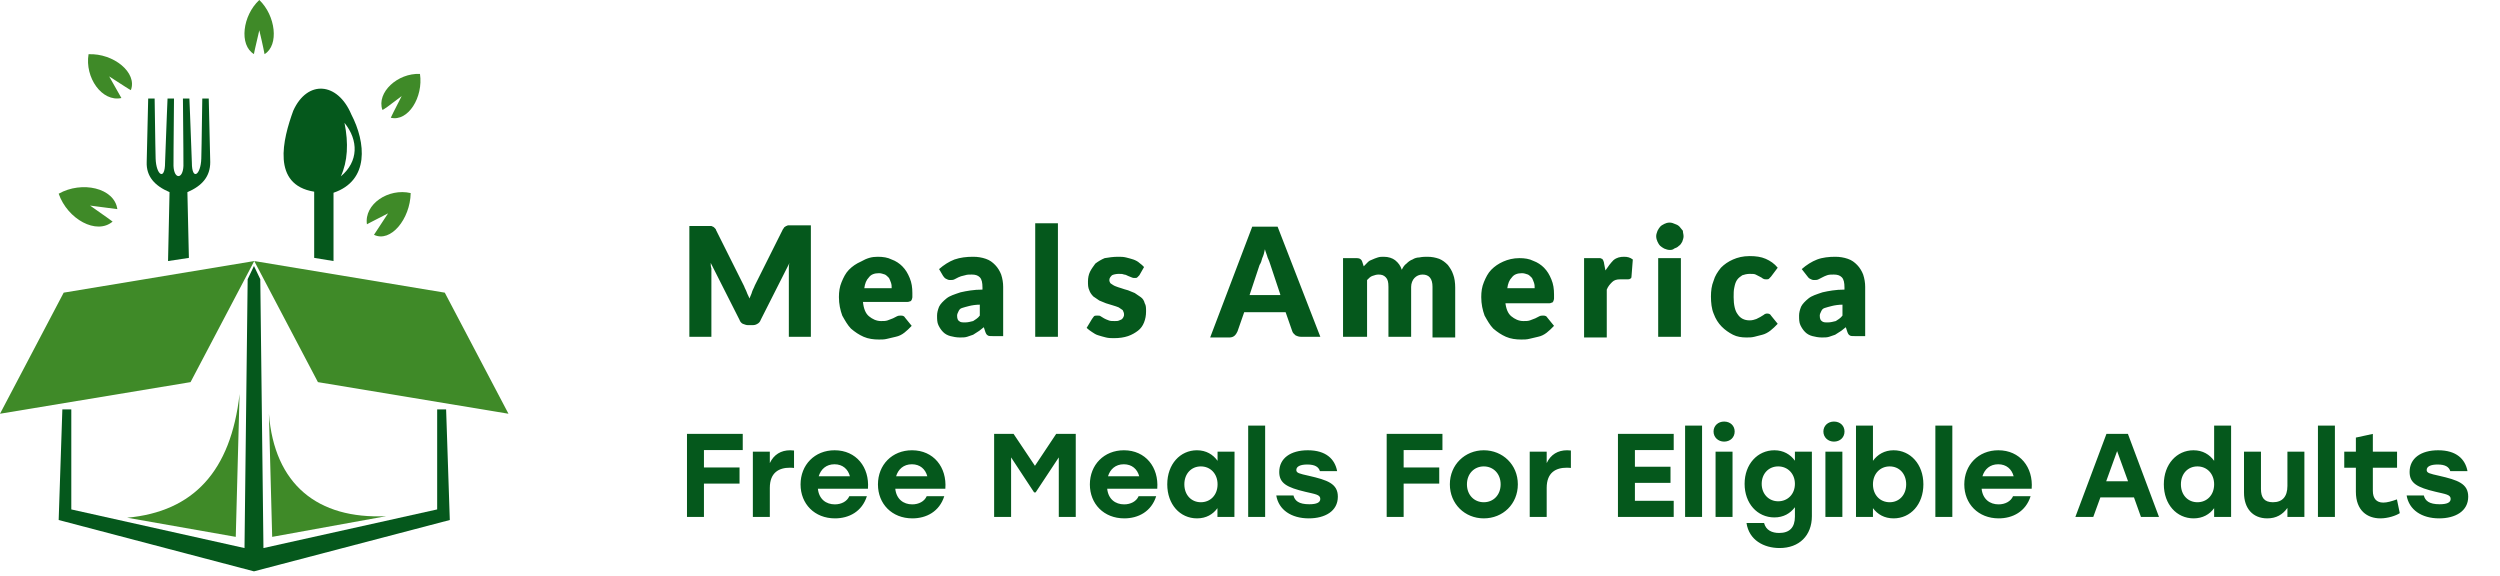 <svg width="295" height="68" viewBox="0 0 295 68" fill="none" xmlns="http://www.w3.org/2000/svg">
<g clip-path="url(#clip0_171_179)">
<path fill-rule="evenodd" clip-rule="evenodd" d="M40.219 20.808C41.021 19.059 41.144 16.934 40.651 14.498C42.316 16.56 42.316 19.059 40.219 20.808ZM39.355 22.744V30.803L37.073 30.429V22.619C32.016 21.807 33.373 16.435 34.606 13.061C36.272 9.375 39.849 9.688 41.453 13.498C43.18 16.809 43.611 21.308 39.355 22.744Z" fill="#05581C"/>
<path fill-rule="evenodd" clip-rule="evenodd" d="M19.829 30.803C19.946 25.403 20.005 22.672 20.005 22.672C18.247 21.927 17.252 20.81 17.31 19.134C17.427 14.107 17.486 11.624 17.486 11.624C17.954 11.624 18.247 11.624 18.247 11.624C18.306 16.341 18.364 18.7 18.364 18.7C18.423 20.686 19.477 21.369 19.477 19.196C19.653 14.293 19.77 11.624 19.77 11.624C20.297 11.624 20.532 11.624 20.532 11.624C20.473 16.9 20.473 19.569 20.473 19.569C20.532 21.183 21.586 21.183 21.645 19.569C21.645 19.569 21.645 16.9 21.586 11.624C21.586 11.624 21.82 11.624 22.348 11.624C22.348 11.624 22.465 14.293 22.64 19.196C22.64 21.369 23.695 20.686 23.753 18.7C23.753 18.7 23.812 16.341 23.87 11.624C23.87 11.624 24.105 11.624 24.632 11.624C24.632 11.624 24.691 14.107 24.808 19.134C24.808 20.81 23.87 21.927 22.113 22.672L22.289 30.431L19.829 30.803Z" fill="#05581C"/>
<path fill-rule="evenodd" clip-rule="evenodd" d="M30.598 3.571C31.048 5.45 31.217 6.39 31.217 6.39C32.961 5.325 32.511 1.817 30.598 0C28.628 1.817 28.178 5.325 29.979 6.39C29.922 6.453 30.147 5.513 30.598 3.571Z" fill="#3F8A28"/>
<path fill-rule="evenodd" clip-rule="evenodd" d="M47.397 11.339C46.521 13.021 46.112 13.893 46.112 13.893C48.156 14.391 49.966 11.464 49.557 8.723C46.929 8.598 44.418 10.903 45.119 12.959C45.177 13.021 45.937 12.46 47.397 11.339Z" fill="#3F8A28"/>
<path fill-rule="evenodd" clip-rule="evenodd" d="M12.881 9.014C13.866 10.758 14.326 11.568 14.326 11.568C12.027 12.066 9.99 9.139 10.45 6.398C13.406 6.273 16.231 8.578 15.443 10.634C15.377 10.634 14.523 10.073 12.881 9.014Z" fill="#3F8A28"/>
<path fill-rule="evenodd" clip-rule="evenodd" d="M45.791 25.176C44.664 26.886 44.13 27.707 44.13 27.707C46.088 28.664 48.402 25.86 48.462 22.783C45.851 22.168 42.943 24.082 43.299 26.476C43.24 26.476 44.07 26.066 45.791 25.176Z" fill="#3F8A28"/>
<path fill-rule="evenodd" clip-rule="evenodd" d="M10.629 24.258C12.448 25.517 13.287 26.147 13.287 26.147C11.399 27.756 7.972 25.867 6.923 22.858C9.65 21.319 13.496 22.158 13.846 24.677C13.846 24.677 12.797 24.538 10.629 24.258Z" fill="#3F8A28"/>
<path fill-rule="evenodd" clip-rule="evenodd" d="M30 30.803L7.516 34.533L0 48.821L22.484 45.091L30 30.803Z" fill="#3F8A28"/>
<path fill-rule="evenodd" clip-rule="evenodd" d="M30 30.803L52.484 34.533L60 48.821L37.516 45.091L30 30.803Z" fill="#3F8A28"/>
<path fill-rule="evenodd" clip-rule="evenodd" d="M8.414 48.309V60.112L28.851 64.671L29.224 32.946L29.969 31.385L30.714 32.946L31.087 64.671L51.586 60.112V48.309H52.642L53.077 61.361L29.969 67.419L6.923 61.361L7.358 48.309H8.414Z" fill="#05581C"/>
<path fill-rule="evenodd" clip-rule="evenodd" d="M15 61.09L27.82 63.35L28.269 46.496C27.244 55.601 22.82 60.38 15 61.09Z" fill="#3F8A28"/>
<path fill-rule="evenodd" clip-rule="evenodd" d="M45.577 60.908L32.117 63.35L31.731 48.821C32.375 57.15 37.462 61.284 45.577 60.908Z" fill="#3F8A28"/>
</g>
<path d="M212.606 31.752C213.157 31.267 213.788 30.864 214.418 30.622C215.048 30.38 215.836 30.299 216.545 30.299C217.097 30.299 217.569 30.38 218.042 30.541C218.515 30.703 218.83 30.945 219.145 31.267C219.46 31.59 219.697 31.994 219.854 32.397C220.012 32.882 220.091 33.366 220.091 33.85V39.66H218.83C218.594 39.66 218.357 39.66 218.279 39.58C218.121 39.499 218.042 39.337 217.963 39.095L217.806 38.611C217.569 38.773 217.333 39.015 217.176 39.095C216.939 39.257 216.782 39.337 216.545 39.499C216.309 39.58 216.072 39.66 215.836 39.741C215.6 39.822 215.285 39.822 214.969 39.822C214.576 39.822 214.182 39.741 213.866 39.66C213.551 39.58 213.236 39.418 213 39.176C212.763 38.934 212.606 38.692 212.448 38.369C212.291 38.046 212.291 37.643 212.291 37.239C212.291 36.916 212.369 36.594 212.527 36.19C212.685 35.867 213 35.545 213.394 35.222C213.788 34.899 214.339 34.738 215.048 34.495C215.757 34.334 216.624 34.173 217.648 34.173V33.931C217.648 33.366 217.569 32.962 217.333 32.72C217.097 32.478 216.782 32.397 216.388 32.397C216.072 32.397 215.836 32.397 215.6 32.478C215.363 32.559 215.206 32.639 215.048 32.72C214.891 32.801 214.733 32.882 214.576 32.962C214.418 33.043 214.26 33.043 214.024 33.043C213.866 33.043 213.709 32.962 213.551 32.882C213.394 32.801 213.315 32.639 213.236 32.559L212.606 31.752ZM217.491 35.948C216.939 35.948 216.466 36.029 216.151 36.109C215.836 36.19 215.521 36.271 215.285 36.352C215.048 36.432 214.969 36.594 214.891 36.755C214.812 36.916 214.733 37.078 214.733 37.239C214.733 37.562 214.812 37.804 214.969 37.885C215.127 38.046 215.363 38.046 215.679 38.046C215.994 38.046 216.309 37.965 216.624 37.885C216.86 37.724 217.176 37.562 217.412 37.239V35.948H217.491ZM208.981 32.639C208.903 32.72 208.824 32.801 208.745 32.882C208.666 32.962 208.588 32.962 208.43 32.962C208.272 32.962 208.194 32.962 208.036 32.882C207.957 32.801 207.8 32.72 207.642 32.639C207.485 32.559 207.327 32.478 207.169 32.397C207.012 32.317 206.775 32.317 206.46 32.317C206.145 32.317 205.83 32.397 205.594 32.478C205.357 32.639 205.121 32.801 204.963 33.043C204.806 33.285 204.727 33.527 204.648 33.931C204.569 34.253 204.569 34.657 204.569 35.06C204.569 35.948 204.727 36.674 205.042 37.078C205.357 37.562 205.83 37.804 206.46 37.804C206.775 37.804 207.012 37.724 207.248 37.643C207.406 37.562 207.563 37.481 207.721 37.401C207.878 37.32 207.957 37.239 208.115 37.159C208.194 37.078 208.351 36.997 208.509 36.997C208.745 36.997 208.903 37.078 208.981 37.239L209.769 38.208C209.454 38.53 209.218 38.773 208.903 39.015C208.588 39.257 208.272 39.418 207.957 39.499C207.642 39.58 207.327 39.66 207.012 39.741C206.697 39.822 206.381 39.822 206.066 39.822C205.515 39.822 204.963 39.741 204.491 39.499C204.018 39.257 203.545 38.934 203.151 38.53C202.757 38.127 202.442 37.643 202.206 36.997C201.969 36.432 201.891 35.706 201.891 34.98C201.891 34.334 201.969 33.688 202.206 33.124C202.363 32.559 202.678 32.075 203.072 31.59C203.466 31.187 203.939 30.864 204.491 30.622C205.042 30.38 205.672 30.218 206.46 30.218C207.169 30.218 207.8 30.299 208.351 30.541C208.903 30.783 209.375 31.106 209.769 31.59L208.981 32.639ZM198.66 27.878C198.66 28.12 198.581 28.282 198.503 28.524C198.424 28.685 198.266 28.927 198.109 29.008C197.951 29.169 197.794 29.25 197.557 29.331C197.4 29.492 197.163 29.492 197.006 29.492C196.769 29.492 196.612 29.412 196.375 29.331C196.218 29.25 195.981 29.089 195.903 29.008C195.745 28.847 195.666 28.685 195.587 28.524C195.509 28.362 195.43 28.12 195.43 27.878C195.43 27.636 195.509 27.475 195.587 27.233C195.666 27.071 195.824 26.829 195.903 26.748C196.06 26.587 196.218 26.506 196.375 26.426C196.533 26.345 196.769 26.264 197.006 26.264C197.242 26.264 197.478 26.345 197.636 26.426C197.872 26.506 198.03 26.587 198.187 26.748C198.345 26.91 198.424 27.071 198.581 27.233C198.581 27.475 198.66 27.636 198.66 27.878ZM198.345 30.46V39.741H195.666V30.46H198.345ZM189.442 31.913C189.757 31.429 190.072 31.025 190.387 30.703C190.781 30.38 191.175 30.299 191.648 30.299C192.042 30.299 192.357 30.38 192.672 30.622L192.515 32.639C192.515 32.801 192.436 32.882 192.357 32.882C192.278 32.962 192.2 32.962 192.042 32.962C191.963 32.962 191.963 32.962 191.884 32.962C191.806 32.962 191.727 32.962 191.648 32.962C191.569 32.962 191.49 32.962 191.412 32.962C191.333 32.962 191.254 32.962 191.175 32.962C190.781 32.962 190.466 33.043 190.23 33.285C189.993 33.527 189.757 33.769 189.599 34.173V39.822H186.921V30.46H188.496C188.654 30.46 188.733 30.46 188.812 30.46C188.89 30.46 188.969 30.541 189.048 30.541C189.127 30.622 189.127 30.622 189.206 30.783C189.206 30.864 189.284 30.945 189.284 31.106L189.442 31.913ZM177.624 35.625C177.702 36.432 177.939 36.997 178.333 37.32C178.727 37.643 179.199 37.885 179.751 37.885C180.066 37.885 180.302 37.885 180.539 37.804C180.775 37.724 180.933 37.643 181.169 37.562C181.327 37.481 181.484 37.401 181.642 37.32C181.799 37.239 181.957 37.239 182.115 37.239C182.351 37.239 182.508 37.32 182.587 37.481L183.375 38.45C183.06 38.773 182.824 39.015 182.509 39.257C182.193 39.499 181.878 39.66 181.484 39.741C181.169 39.822 180.775 39.902 180.46 39.983C180.145 40.064 179.83 40.064 179.515 40.064C178.884 40.064 178.254 39.983 177.702 39.741C177.151 39.499 176.678 39.176 176.205 38.773C175.811 38.369 175.496 37.804 175.181 37.239C174.945 36.594 174.787 35.867 174.787 35.06C174.787 34.415 174.866 33.85 175.102 33.285C175.339 32.72 175.575 32.236 175.969 31.832C176.363 31.429 176.836 31.106 177.387 30.864C177.939 30.622 178.569 30.46 179.278 30.46C179.908 30.46 180.46 30.541 180.933 30.783C181.405 30.945 181.878 31.267 182.193 31.59C182.587 31.994 182.824 32.397 183.06 32.962C183.296 33.527 183.375 34.092 183.375 34.738C183.375 34.98 183.375 35.141 183.375 35.222C183.375 35.383 183.296 35.464 183.296 35.545C183.218 35.625 183.218 35.706 183.139 35.706C183.06 35.706 182.981 35.787 182.824 35.787H177.624V35.625ZM181.09 34.011C181.09 33.769 181.09 33.608 181.012 33.366C180.933 33.124 180.854 32.962 180.775 32.801C180.618 32.639 180.46 32.478 180.302 32.397C180.066 32.317 179.83 32.236 179.593 32.236C179.042 32.236 178.648 32.397 178.411 32.72C178.096 33.043 177.939 33.446 177.86 34.011H181.09ZM158.478 39.741V30.46H160.133C160.448 30.46 160.684 30.622 160.763 30.945L160.92 31.429C161.078 31.267 161.236 31.106 161.393 30.945C161.551 30.783 161.708 30.703 161.945 30.622C162.102 30.541 162.339 30.46 162.575 30.38C162.811 30.299 163.048 30.299 163.284 30.299C163.836 30.299 164.308 30.46 164.623 30.703C165.017 31.025 165.254 31.348 165.411 31.832C165.569 31.51 165.727 31.267 165.963 31.106C166.199 30.864 166.436 30.703 166.672 30.622C166.908 30.46 167.223 30.38 167.46 30.38C167.854 30.299 168.169 30.299 168.405 30.299C168.957 30.299 169.351 30.38 169.824 30.541C170.217 30.703 170.533 30.945 170.848 31.267C171.084 31.59 171.321 31.913 171.478 32.397C171.636 32.801 171.714 33.366 171.714 33.931V39.822H169.036V33.85C169.036 32.882 168.642 32.397 167.854 32.397C167.46 32.397 167.145 32.559 166.908 32.801C166.672 33.043 166.514 33.446 166.514 33.85V39.741H163.836V33.85C163.836 33.285 163.757 32.962 163.52 32.72C163.284 32.478 163.048 32.397 162.654 32.397C162.417 32.397 162.181 32.478 161.945 32.559C161.708 32.639 161.551 32.801 161.314 33.043V39.741H158.478ZM155.799 39.741H153.514C153.278 39.741 153.042 39.66 152.884 39.58C152.726 39.418 152.569 39.337 152.49 39.095L151.702 36.836H146.817L146.029 39.095C145.951 39.257 145.872 39.418 145.714 39.58C145.557 39.741 145.32 39.822 145.084 39.822H142.799L147.763 26.748H150.757L155.799 39.741ZM151.072 34.738L149.89 31.187C149.811 30.945 149.732 30.703 149.575 30.38C149.496 30.057 149.338 29.734 149.26 29.412C149.181 29.815 149.102 30.138 148.945 30.46C148.866 30.783 148.787 31.025 148.629 31.267L147.448 34.818H151.072V34.738ZM134.447 32.478C134.369 32.559 134.29 32.639 134.211 32.72C134.132 32.801 134.053 32.801 133.896 32.801C133.738 32.801 133.66 32.801 133.502 32.72C133.344 32.639 133.266 32.639 133.108 32.559C132.95 32.478 132.793 32.397 132.635 32.397C132.478 32.317 132.241 32.317 132.005 32.317C131.69 32.317 131.375 32.397 131.217 32.478C131.059 32.639 130.902 32.801 130.902 33.043C130.902 33.204 130.981 33.366 131.059 33.446C131.217 33.527 131.375 33.688 131.611 33.769C131.847 33.85 132.005 33.931 132.32 34.011C132.556 34.092 132.793 34.173 133.108 34.253C133.344 34.334 133.66 34.495 133.896 34.576C134.132 34.738 134.369 34.899 134.605 35.06C134.841 35.222 134.999 35.464 135.078 35.787C135.235 36.029 135.235 36.352 135.235 36.755C135.235 37.239 135.156 37.643 134.999 38.046C134.841 38.45 134.605 38.773 134.29 39.015C133.975 39.257 133.581 39.499 133.108 39.66C132.635 39.822 132.084 39.902 131.453 39.902C131.138 39.902 130.823 39.902 130.508 39.822C130.193 39.741 129.878 39.66 129.641 39.58C129.326 39.499 129.09 39.337 128.853 39.176C128.617 39.015 128.381 38.853 128.223 38.692L128.853 37.643C128.932 37.562 129.011 37.401 129.09 37.32C129.169 37.239 129.326 37.239 129.484 37.239C129.641 37.239 129.799 37.239 129.878 37.32C130.035 37.401 130.114 37.481 130.272 37.562C130.429 37.643 130.587 37.724 130.823 37.804C130.981 37.885 131.296 37.885 131.532 37.885C131.769 37.885 131.926 37.885 132.084 37.804C132.241 37.724 132.32 37.724 132.399 37.643C132.478 37.562 132.556 37.481 132.556 37.401C132.635 37.32 132.635 37.239 132.635 37.078C132.635 36.916 132.556 36.755 132.478 36.594C132.32 36.513 132.163 36.352 132.005 36.271C131.769 36.19 131.611 36.109 131.296 36.029C131.059 35.948 130.744 35.867 130.508 35.787C130.272 35.706 129.956 35.545 129.72 35.464C129.484 35.303 129.247 35.141 129.011 34.98C128.775 34.738 128.617 34.495 128.538 34.253C128.381 33.931 128.381 33.608 128.381 33.204C128.381 32.801 128.459 32.397 128.617 32.075C128.775 31.752 129.011 31.429 129.247 31.106C129.562 30.864 129.956 30.622 130.35 30.46C130.823 30.38 131.375 30.299 131.926 30.299C132.241 30.299 132.556 30.299 132.872 30.38C133.187 30.46 133.502 30.541 133.738 30.622C133.975 30.703 134.29 30.864 134.447 31.025C134.684 31.187 134.841 31.348 134.999 31.51L134.447 32.478ZM124.835 26.345V39.741H122.156V26.345H124.835ZM110.811 31.752C111.362 31.267 111.993 30.864 112.623 30.622C113.332 30.38 114.041 30.299 114.829 30.299C115.381 30.299 115.853 30.38 116.326 30.541C116.799 30.703 117.114 30.945 117.429 31.267C117.744 31.59 117.981 31.994 118.138 32.397C118.296 32.882 118.374 33.366 118.374 33.85V39.66H117.114C116.878 39.66 116.641 39.66 116.562 39.58C116.405 39.499 116.326 39.337 116.247 39.095L116.09 38.611C115.853 38.773 115.617 39.015 115.459 39.095C115.223 39.257 115.065 39.337 114.829 39.499C114.593 39.58 114.356 39.66 114.12 39.741C113.884 39.822 113.568 39.822 113.253 39.822C112.859 39.822 112.465 39.741 112.15 39.66C111.835 39.58 111.52 39.418 111.284 39.176C111.047 38.934 110.89 38.692 110.732 38.369C110.574 38.046 110.574 37.643 110.574 37.239C110.574 36.916 110.653 36.594 110.811 36.19C110.968 35.867 111.284 35.545 111.677 35.222C112.071 34.899 112.623 34.738 113.332 34.495C114.041 34.334 114.908 34.173 115.932 34.173V33.931C115.932 33.366 115.853 32.962 115.617 32.72C115.381 32.478 115.065 32.397 114.671 32.397C114.356 32.397 114.12 32.397 113.884 32.478C113.49 32.559 113.253 32.639 113.096 32.72C112.938 32.801 112.781 32.882 112.623 32.962C112.465 33.043 112.308 33.043 112.071 33.043C111.914 33.043 111.756 32.962 111.599 32.882C111.441 32.801 111.362 32.639 111.284 32.559L110.811 31.752ZM115.696 35.948C115.144 35.948 114.671 36.029 114.356 36.109C114.041 36.19 113.726 36.271 113.49 36.352C113.253 36.432 113.174 36.594 113.096 36.755C113.017 36.916 112.938 37.078 112.938 37.239C112.938 37.562 113.017 37.804 113.174 37.885C113.332 38.046 113.568 38.046 113.884 38.046C114.199 38.046 114.514 37.965 114.829 37.885C115.065 37.724 115.381 37.562 115.617 37.239V35.948H115.696ZM101.829 35.625C101.908 36.432 102.144 36.997 102.538 37.32C102.932 37.643 103.405 37.885 103.956 37.885C104.271 37.885 104.508 37.885 104.744 37.804C104.98 37.724 105.138 37.643 105.374 37.562C105.532 37.481 105.69 37.401 105.847 37.32C106.005 37.239 106.162 37.239 106.32 37.239C106.556 37.239 106.714 37.32 106.793 37.481L107.58 38.45C107.265 38.773 107.029 39.015 106.714 39.257C106.399 39.499 106.083 39.66 105.69 39.741C105.374 39.822 104.98 39.902 104.665 39.983C104.35 40.064 104.035 40.064 103.72 40.064C103.089 40.064 102.459 39.983 101.908 39.741C101.356 39.499 100.883 39.176 100.411 38.773C100.017 38.369 99.702 37.804 99.386 37.239C99.15 36.594 98.993 35.867 98.993 35.06C98.993 34.415 99.071 33.85 99.308 33.285C99.544 32.72 99.78 32.236 100.174 31.832C100.568 31.429 101.041 31.106 101.593 30.864C102.302 30.46 102.853 30.299 103.562 30.299C104.193 30.299 104.744 30.38 105.217 30.622C105.69 30.783 106.162 31.106 106.477 31.429C106.871 31.832 107.108 32.236 107.344 32.801C107.58 33.366 107.659 33.931 107.659 34.576C107.659 34.818 107.659 34.98 107.659 35.06C107.659 35.222 107.58 35.303 107.58 35.383C107.502 35.464 107.502 35.545 107.423 35.545C107.344 35.545 107.265 35.625 107.108 35.625H101.829ZM105.217 34.011C105.217 33.769 105.217 33.608 105.138 33.366C105.059 33.124 104.98 32.962 104.902 32.801C104.744 32.639 104.586 32.478 104.429 32.397C104.193 32.317 103.956 32.236 103.72 32.236C103.168 32.236 102.774 32.397 102.538 32.72C102.223 33.043 102.065 33.446 101.986 34.011H105.217ZM95.683 26.668V39.741H93.083V32.236C93.083 32.075 93.083 31.913 93.083 31.671C93.083 31.429 93.083 31.267 93.162 31.025L89.774 37.724C89.695 37.965 89.538 38.127 89.38 38.208C89.144 38.369 88.907 38.369 88.671 38.369H88.277C88.041 38.369 87.883 38.288 87.647 38.208C87.489 38.127 87.332 37.965 87.253 37.724L83.865 31.025C83.865 31.267 83.865 31.429 83.944 31.671C83.944 31.913 83.944 32.075 83.944 32.236V39.741H81.344V26.668H83.55C83.707 26.668 83.786 26.668 83.865 26.668C83.944 26.668 84.023 26.668 84.101 26.748C84.18 26.748 84.259 26.829 84.338 26.91C84.417 26.991 84.495 27.071 84.495 27.152L87.805 33.769C87.883 34.011 88.041 34.253 88.12 34.495C88.198 34.738 88.356 34.98 88.435 35.222C88.514 34.98 88.671 34.738 88.75 34.415C88.829 34.173 88.986 33.931 89.065 33.688L92.374 27.071C92.453 26.991 92.532 26.829 92.532 26.829C92.611 26.748 92.689 26.748 92.768 26.668C92.847 26.668 92.926 26.587 93.004 26.587C93.083 26.587 93.241 26.587 93.32 26.587H95.683V26.668Z" fill="#05581C"/>
<path d="M87.644 53.104H83.066V55.162H87.266V57.066H83.066V61H81.064V51.2H87.644V53.104ZM93.247 53.132C93.429 53.132 93.569 53.146 93.695 53.16V55.218C93.541 55.204 93.429 55.19 93.205 55.19C91.931 55.19 90.839 55.75 90.839 57.57V61H88.837V53.3H90.839V54.644C91.315 53.636 92.155 53.132 93.247 53.132ZM98.484 53.132C101.032 53.132 102.614 55.134 102.418 57.668H96.51C96.636 58.9 97.476 59.516 98.512 59.516C99.282 59.516 99.954 59.166 100.22 58.55H102.292C101.718 60.37 100.178 61.168 98.526 61.168C96.118 61.168 94.466 59.46 94.466 57.164C94.466 54.854 96.132 53.132 98.484 53.132ZM98.47 54.784C97.49 54.784 96.86 55.372 96.608 56.198H100.29C100.066 55.358 99.436 54.784 98.47 54.784ZM107.616 53.132C110.164 53.132 111.746 55.134 111.55 57.668H105.642C105.768 58.9 106.608 59.516 107.644 59.516C108.414 59.516 109.086 59.166 109.352 58.55H111.424C110.85 60.37 109.31 61.168 107.658 61.168C105.25 61.168 103.598 59.46 103.598 57.164C103.598 54.854 105.264 53.132 107.616 53.132ZM107.602 54.784C106.622 54.784 105.992 55.372 105.74 56.198H109.422C109.198 55.358 108.568 54.784 107.602 54.784ZM124.629 51.2H126.939V61H124.937V53.972L122.207 58.102H122.025L119.309 53.972V61H117.307V51.2H119.603L122.123 54.966L124.629 51.2ZM132.622 53.132C135.17 53.132 136.752 55.134 136.556 57.668H130.648C130.774 58.9 131.614 59.516 132.65 59.516C133.42 59.516 134.092 59.166 134.358 58.55H136.43C135.856 60.37 134.316 61.168 132.664 61.168C130.256 61.168 128.604 59.46 128.604 57.164C128.604 54.854 130.27 53.132 132.622 53.132ZM132.608 54.784C131.628 54.784 130.998 55.372 130.746 56.198H134.428C134.204 55.358 133.574 54.784 132.608 54.784ZM143.673 53.3H145.675L145.661 61H143.659V59.964C143.127 60.692 142.329 61.168 141.251 61.168C139.235 61.168 137.737 59.516 137.737 57.15C137.737 54.77 139.263 53.132 141.237 53.132C142.329 53.132 143.141 53.636 143.673 54.378V53.3ZM141.699 59.264C142.819 59.264 143.673 58.424 143.673 57.15C143.673 55.89 142.819 55.036 141.699 55.036C140.579 55.036 139.753 55.89 139.753 57.15C139.753 58.424 140.593 59.264 141.699 59.264ZM147.285 61V50.22H149.287V61H147.285ZM154.436 61.168C152.378 61.168 150.88 60.16 150.6 58.466H152.63C152.784 59.082 153.246 59.502 154.492 59.502C155.374 59.502 155.794 59.292 155.794 58.872C155.794 58.354 155.192 58.312 154.03 58.032C151.846 57.514 150.95 57.024 150.95 55.694C150.95 54.07 152.294 53.132 154.324 53.132C156.466 53.132 157.516 54.168 157.782 55.596H155.752C155.598 55.106 155.178 54.812 154.254 54.812C153.456 54.812 152.966 55.036 152.966 55.456C152.966 55.82 153.316 55.89 154.436 56.142C156.634 56.646 157.866 57.066 157.866 58.606C157.866 60.328 156.34 61.168 154.436 61.168ZM170.208 53.104H165.63V55.162H169.83V57.066H165.63V61H163.628V51.2H170.208V53.104ZM175.087 53.132C177.313 53.132 179.105 54.826 179.105 57.15C179.105 59.474 177.341 61.168 175.087 61.168C172.847 61.168 171.083 59.46 171.083 57.15C171.083 54.826 172.875 53.132 175.087 53.132ZM175.087 55.036C173.967 55.036 173.099 55.89 173.099 57.15C173.099 58.424 173.967 59.264 175.087 59.264C176.207 59.264 177.075 58.424 177.075 57.15C177.075 55.89 176.207 55.036 175.087 55.036ZM184.917 53.132C185.099 53.132 185.239 53.146 185.365 53.16V55.218C185.211 55.204 185.099 55.19 184.875 55.19C183.601 55.19 182.509 55.75 182.509 57.57V61H180.507V53.3H182.509V54.644C182.985 53.636 183.825 53.132 184.917 53.132ZM197.498 53.104H192.92V55.078H197.12V56.982H192.92V59.096H197.498V61H190.918V51.2H197.498V53.104ZM198.841 61V50.22H200.843V61H198.841ZM203.445 49.744C204.173 49.744 204.691 50.234 204.691 50.92C204.691 51.606 204.173 52.11 203.445 52.11C202.745 52.11 202.199 51.606 202.199 50.92C202.199 50.234 202.745 49.744 203.445 49.744ZM202.437 61V53.3H204.439V61H202.437ZM211.8 53.3H213.802V60.902C213.802 63.184 212.318 64.668 209.994 64.668C208.132 64.668 206.382 63.73 206.088 61.714H208.16C208.384 62.582 209.112 62.89 209.938 62.89C211.156 62.89 211.8 62.26 211.8 60.958V59.852C211.254 60.58 210.456 61.056 209.378 61.056C207.362 61.056 205.864 59.404 205.864 57.094C205.864 54.77 207.39 53.132 209.378 53.132C210.442 53.132 211.268 53.622 211.8 54.364V53.3ZM209.826 59.152C210.946 59.152 211.8 58.312 211.8 57.094C211.8 55.89 210.946 55.036 209.826 55.036C208.706 55.036 207.88 55.89 207.88 57.094C207.88 58.298 208.72 59.152 209.826 59.152ZM216.406 49.744C217.134 49.744 217.652 50.234 217.652 50.92C217.652 51.606 217.134 52.11 216.406 52.11C215.706 52.11 215.16 51.606 215.16 50.92C215.16 50.234 215.706 49.744 216.406 49.744ZM215.398 61V53.3H217.4V61H215.398ZM223.445 53.132C225.419 53.132 226.959 54.77 226.959 57.15C226.959 59.516 225.447 61.168 223.445 61.168C222.353 61.168 221.555 60.692 221.009 59.964V61H219.007V50.22H221.009V54.378C221.541 53.636 222.367 53.132 223.445 53.132ZM222.983 59.264C224.089 59.264 224.929 58.424 224.929 57.15C224.929 55.89 224.103 55.036 222.983 55.036C221.863 55.036 221.009 55.89 221.009 57.15C221.009 58.424 221.863 59.264 222.983 59.264ZM228.373 61V50.22H230.375V61H228.373ZM235.804 53.132C238.352 53.132 239.934 55.134 239.738 57.668H233.83C233.956 58.9 234.796 59.516 235.832 59.516C236.602 59.516 237.274 59.166 237.54 58.55H239.612C239.038 60.37 237.498 61.168 235.846 61.168C233.438 61.168 231.786 59.46 231.786 57.164C231.786 54.854 233.452 53.132 235.804 53.132ZM235.79 54.784C234.81 54.784 234.18 55.372 233.928 56.198H237.61C237.386 55.358 236.756 54.784 235.79 54.784ZM252.634 61L251.808 58.69H247.846L247.006 61H244.892L248.56 51.2H251.094L254.762 61H252.634ZM248.532 56.786H251.108L249.82 53.23L248.532 56.786ZM261.268 50.22H263.27V61H261.268V59.964C260.736 60.692 259.924 61.168 258.846 61.168C256.844 61.168 255.332 59.516 255.332 57.15C255.332 54.77 256.858 53.132 258.832 53.132C259.924 53.132 260.736 53.636 261.268 54.378V50.22ZM259.294 59.264C260.414 59.264 261.268 58.424 261.268 57.15C261.268 55.89 260.414 55.036 259.294 55.036C258.174 55.036 257.348 55.89 257.348 57.15C257.348 58.424 258.188 59.264 259.294 59.264ZM269.916 53.3H271.918V61H269.916V59.936C269.356 60.72 268.6 61.168 267.536 61.168C265.842 61.168 264.792 60.006 264.792 58.13V53.3H266.794V57.696C266.794 58.704 267.172 59.264 268.208 59.264C269.314 59.264 269.916 58.606 269.916 57.346V53.3ZM273.517 61V50.22H275.519V61H273.517ZM282.838 58.928L283.174 60.552C282.754 60.832 281.802 61.168 280.878 61.168C279.338 61.168 277.994 60.244 277.994 58.032V55.19H276.622V53.3H277.994V51.634L279.996 51.2V53.3H282.852V55.19H279.996V57.92C279.996 58.83 280.43 59.306 281.228 59.306C281.676 59.306 282.208 59.152 282.838 58.928ZM287.819 61.168C285.761 61.168 284.263 60.16 283.983 58.466H286.013C286.167 59.082 286.629 59.502 287.875 59.502C288.757 59.502 289.177 59.292 289.177 58.872C289.177 58.354 288.575 58.312 287.413 58.032C285.229 57.514 284.333 57.024 284.333 55.694C284.333 54.07 285.677 53.132 287.707 53.132C289.849 53.132 290.899 54.168 291.165 55.596H289.135C288.981 55.106 288.561 54.812 287.637 54.812C286.839 54.812 286.349 55.036 286.349 55.456C286.349 55.82 286.699 55.89 287.819 56.142C290.017 56.646 291.249 57.066 291.249 58.606C291.249 60.328 289.723 61.168 287.819 61.168Z" fill="#05581C"/>
<defs>
<clipPath id="clip0_171_179">
<rect width="60" height="68" fill="white"/>
</clipPath>
</defs>
</svg>
